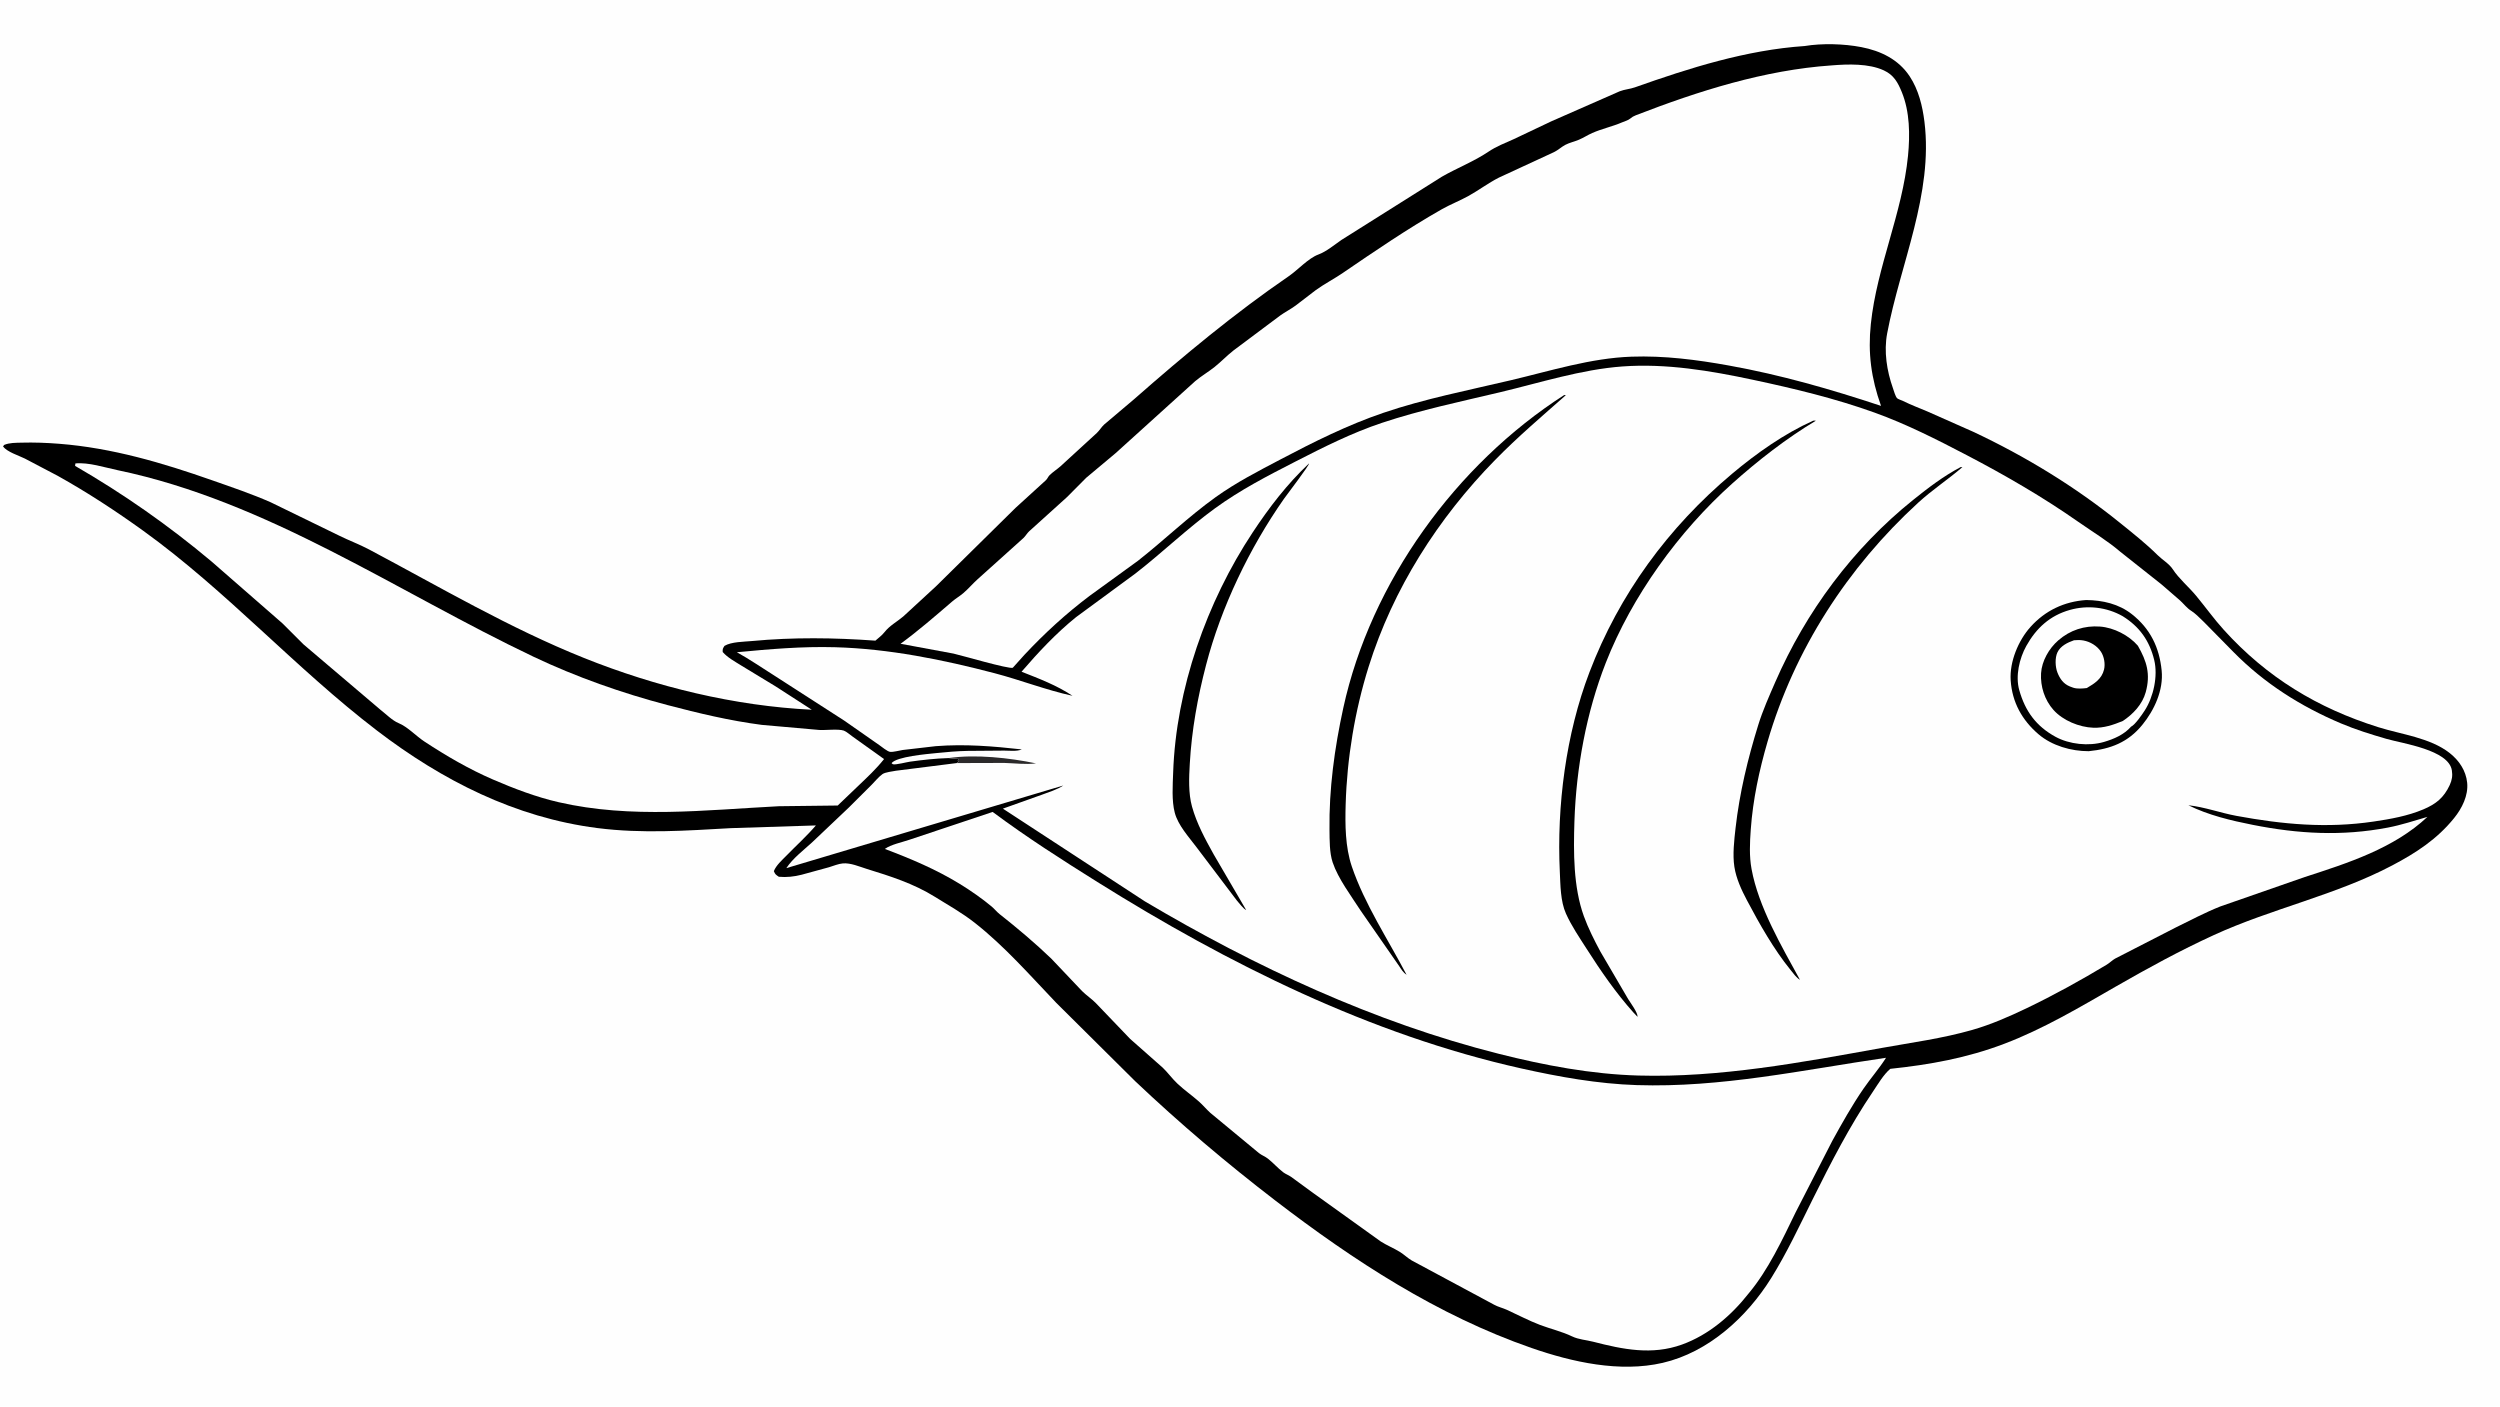 <svg version="1.1" xmlns="http://www.w3.org/2000/svg" style="display: block;" viewBox="0 0 2048 1152" width="1820" height="1024">
<path transform="translate(0,0)" fill="rgb(254,254,254)" d="M -0 -0 L 2048 0 L 2048 1152 L -0 1152 L -0 -0 z"/>
<path transform="translate(0,0)" fill="rgb(0,0,0)" d="M 1478.37 37.566 C 1492.67 35.206 1510.57 35.703 1524.82 38.461 C 1540.73 41.54 1555.23 48.51 1564.41 62.391 C 1571.67 73.356 1574.92 86.736 1576.51 99.617 C 1583.82 158.622 1556.72 216.004 1545.96 272.994 C 1543.16 287.819 1545.71 303.691 1550.63 317.694 C 1551.36 319.775 1552.68 324.614 1554.1 326.072 C 1554.85 326.842 1557.9 327.82 1559 328.361 C 1565.59 331.605 1572.24 334.124 1579 336.965 L 1616.25 353.477 C 1659.04 373.542 1699.99 398.509 1736.74 428.214 C 1747.35 436.793 1757.93 445.126 1767.64 454.732 C 1771.44 458.501 1777.01 461.675 1779.96 466.228 C 1784.93 473.881 1793.17 480.79 1799.07 487.922 C 1806.75 497.2 1813.68 506.948 1821.81 515.913 C 1857.09 554.829 1898.5 579.941 1948.43 595.61 C 1967.42 601.569 1990.92 604.226 2006.84 616.804 C 2014.5 622.856 2020.09 631.142 2021.1 641.031 C 2022.17 651.55 2016.86 662.048 2010.42 670.02 C 1996.43 687.355 1979.25 698.497 1959.78 708.775 C 1913.58 733.162 1861.12 744.082 1813.66 765.826 C 1785.92 778.533 1759.44 793.004 1733 808.194 C 1703.4 825.202 1673.77 842.83 1641.76 854.98 C 1611.17 866.592 1580.94 872.033 1548.53 875.449 C 1543 880.071 1538.3 888.211 1534.25 894.206 C 1515.29 922.277 1499.86 952.3 1484.81 982.581 C 1474.06 1004.21 1463.81 1026.2 1451.04 1046.74 C 1431.06 1078.89 1399.53 1107.64 1362.05 1116.31 C 1326.97 1124.43 1287.99 1115.7 1254.68 1104.15 C 1177.81 1077.5 1108.9 1032.56 1044.68 983.286 C 1004.92 952.78 966.441 920.134 929.999 885.629 L 865.323 821.424 C 843.956 799.055 822.924 774.991 798.562 755.854 C 788.076 747.618 776.909 741.412 765.691 734.428 C 748.5 723.725 729.294 717.6 710.1 711.687 C 704.035 709.818 696.889 706.612 690.5 707.156 C 686.795 707.472 682.693 709.229 679.132 710.292 L 656.737 716.427 C 650.527 718.014 644.392 718.689 638 718.101 C 635.563 716.427 635.021 716.203 633.942 713.5 C 635.798 708.719 640.661 704.472 644.198 700.84 C 652.275 692.548 660.83 684.848 668.394 676.052 L 598.79 678.274 C 562.035 680.331 526.262 682.908 489.484 678.22 C 422.156 669.639 362.294 639.219 308.841 598.363 C 242.101 547.352 185.703 483.941 117.411 434.718 C 94.965 418.539 71.522 403.177 47.313 389.678 L 20.338 375.504 C 15.173 372.957 6.023 370.195 2.5 365.646 L 3.355 364.365 C 7.712 362.487 12.865 362.618 17.542 362.486 C 27.868 362.194 38.335 362.596 48.628 363.41 C 91.917 366.831 132.999 378.985 173.739 393.292 C 189.579 398.856 206.465 404.564 221.795 411.348 L 277.888 438.67 C 285.957 442.668 294.344 445.74 302.284 449.951 C 360.497 480.828 417.084 514.274 478.478 538.886 C 537.377 562.498 601.571 578.159 665.01 581.278 L 635.342 562.122 L 606.937 544.878 C 601.845 541.67 596.015 538.576 592.043 534 C 591.893 531.413 592.105 531.173 593.5 528.956 C 599.109 525.564 609.478 525.606 615.942 525 C 649.973 521.808 683.093 522.247 717.14 524.68 C 719.552 522.56 722.548 520.319 724.517 517.799 C 728.794 512.325 734.801 509.234 740 504.822 L 766.779 480.157 L 831.935 415.909 L 856.848 393.203 C 858.132 391.948 858.632 390.29 859.88 389.077 C 862.63 386.406 865.927 384.349 868.789 381.813 L 898.5 354.58 C 900.737 352.475 902.273 349.726 904.497 347.662 L 929.177 326.78 C 969.729 291.116 1011.27 256.632 1055.78 226.092 C 1063.2 221.001 1071.78 211.398 1080.02 208.357 C 1086.62 205.921 1093.08 200.451 1098.91 196.425 L 1181.18 144.62 C 1193.32 137.656 1207.67 132.013 1219.16 124.247 C 1225.8 119.749 1232.77 117.13 1240 113.878 L 1270.85 99.246 L 1326.85 74.644 C 1331.02 73.036 1335.24 72.848 1339.26 71.424 C 1384.06 55.557 1430.6 40.803 1478.37 37.566 z"/>
<path transform="translate(0,0)" fill="rgb(254,254,254)" d="M 61.781 379.5 C 72.464 378.444 85.744 382.814 96.264 385.006 C 219.506 410.686 325.145 484.659 437.076 537.859 C 471.89 554.406 509.581 567.673 546.805 577.455 C 572.287 584.15 597.775 590.258 623.962 593.671 L 671.115 597.839 C 676.404 598.173 686.588 596.813 691.249 598.37 C 693.327 599.064 696.676 602.079 698.608 603.387 L 724.215 621.686 C 717.863 629.719 710.437 636.622 703.049 643.674 L 686.254 659.742 L 638.018 660.321 C 577.773 663.426 517.126 670.703 457.57 657.009 C 439.254 652.797 420.934 645.834 403.746 638.395 C 384.102 629.893 365.447 619.022 347.601 607.27 C 340.752 602.76 333.946 595.26 326.428 592.198 C 321.437 590.165 316.139 584.764 311.803 581.418 L 248.728 527.829 L 231.414 510.547 L 173.069 459.641 C 137.949 430.188 101.156 404.429 61.5 381.51 L 61.781 379.5 z"/>
<path transform="translate(0,0)" fill="rgb(254,254,254)" d="M 813.197 664.999 L 813.816 665.463 C 841.055 685.737 870.249 704.402 899.026 722.412 C 1005.94 789.322 1122.54 847.526 1246.31 875.147 C 1277.31 882.065 1308.94 887.742 1340.77 888.775 C 1410.07 891.023 1476.95 876.329 1545.04 866.392 C 1539.48 875.16 1532.47 883.133 1526.56 891.717 C 1517.17 905.369 1508.96 920.03 1500.97 934.541 L 1470.99 993 C 1460.09 1015.41 1448.54 1040.28 1432.53 1059.38 C 1418.29 1077.54 1399.79 1093.44 1377.83 1101.34 C 1353.23 1110.19 1329.58 1105.31 1305.19 1099.02 C 1299.43 1097.53 1293.3 1097.25 1287.86 1094.64 C 1279.48 1090.62 1270.3 1088.53 1261.65 1085.26 C 1252.49 1081.79 1243.4 1076.95 1234.44 1072.87 C 1231.14 1071.37 1227.07 1070.42 1224 1068.69 L 1156.5 1032.44 C 1153.21 1030.53 1150.16 1027.52 1146.81 1025.45 C 1141.68 1022.27 1136.05 1020.07 1131.07 1016.85 L 1075.8 977.2 L 1057.61 963.907 C 1055.53 962.45 1053.21 961.721 1051.15 960.143 C 1046.74 956.757 1043.1 952.523 1038.69 949.039 C 1036.33 947.167 1033.62 946.294 1031.3 944.447 L 991.5 911.51 C 988.264 908.593 985.495 905.178 982.188 902.259 C 976.419 897.166 970.246 892.926 964.521 887.536 C 960.182 883.451 956.777 878.601 952.51 874.5 L 925.826 850.934 L 897.781 821.671 C 894.216 818.033 889.979 815.27 886.406 811.718 L 861.156 785.101 C 847.962 772.428 833.371 760.138 818.917 748.743 C 816.555 746.881 814.681 744.427 812.367 742.49 C 804.494 735.901 794.902 729.263 786.146 723.901 C 766.809 712.06 746.009 703.269 724.864 695.313 C 729.858 691.659 738.911 689.888 744.909 687.809 L 813.197 664.999 z"/>
<path transform="translate(0,0)" fill="rgb(254,254,254)" d="M 1500.5 53.431 C 1513.92 52.342 1530.84 51.792 1543.18 57.49 C 1551.4 61.283 1554.68 67.314 1557.97 75.344 C 1564.56 91.475 1564.72 110.39 1563.04 127.5 C 1558.41 174.538 1537.5 218.447 1532.6 265.164 C 1530.08 289.248 1532.9 309.755 1540.94 332.366 C 1499.83 318.738 1459.02 306.982 1416.35 299.3 C 1389.88 294.534 1363.42 291.101 1336.48 292.047 C 1303.15 293.217 1270.27 303.637 1237.99 311.274 C 1203.19 319.504 1167.14 326.519 1133.31 338.023 C 1103.86 348.034 1076.29 361.854 1048.83 376.299 C 1030.69 385.841 1012.53 395.168 995.821 407.154 C 973.474 423.187 953.809 442.273 932.272 459.206 L 892.651 487.954 C 873.162 502.655 855.765 518.588 839.107 536.398 L 829.684 546.888 C 826.511 548.146 787.042 536.562 781.106 535.28 L 737.73 527.232 C 752.514 516.429 766.187 504.485 780.074 492.579 C 782.963 490.102 786.258 488.228 789.146 485.76 C 793.273 482.234 796.807 478.013 800.85 474.379 L 838.383 440.629 C 840.137 438.975 841.248 436.852 843.008 435.165 L 874.119 407.053 L 889.873 391.211 L 913.99 371.013 L 979.073 312.135 C 984.155 307.858 989.879 304.567 995.057 300.429 C 1000.33 296.215 1005.02 291.253 1010.38 287.028 L 1048.73 258.347 C 1052.77 255.44 1057.28 253.179 1061.27 250.25 L 1077.98 237.444 C 1085.1 232.349 1092.94 228.297 1100.04 223.453 C 1126.61 205.323 1153.04 187.237 1181.06 171.323 C 1188.07 167.342 1195.68 164.413 1202.78 160.499 C 1211.31 155.792 1219.15 149.799 1227.91 145.355 L 1272.89 124.546 C 1276.4 122.9 1279.05 120.232 1282.35 118.5 C 1285.6 116.792 1289.98 115.796 1293.47 114.316 C 1297.27 112.706 1300.64 110.455 1304.39 108.807 C 1312.46 105.253 1320.84 103.551 1328.87 100.081 C 1330.92 99.198 1333.69 98.484 1335.39 97.065 C 1336.97 95.742 1338.16 95.032 1340.1 94.28 C 1391.24 74.475 1445.56 57.183 1500.5 53.431 z"/>
<path transform="translate(0,0)" fill="rgb(254,254,254)" d="M 776.949 620.884 C 766.326 621.186 755.99 622.373 745.472 623.814 C 742.696 624.195 733.73 626.575 731.5 625.947 C 731.026 625.813 730.744 625.316 730.365 625 C 734.749 619.607 759.481 617.572 766.991 616.794 C 775.439 615.918 784.01 615.154 792.502 615 L 822.625 614.759 C 827.005 614.762 833.019 615.572 837.067 613.777 C 813.163 611.149 790.723 609.246 766.618 611.115 L 739.5 614.252 C 736.663 614.649 731.969 616.046 729.25 615.791 C 727.043 615.584 722.233 611.58 720.342 610.262 L 691.63 590.204 L 633.346 552.659 C 623.479 546.451 613.854 539.809 603.64 534.176 C 630.62 531.61 656.911 529.32 684.092 530.067 C 728.034 531.273 772.451 540.257 814.83 551.374 C 836.108 556.955 857.205 565.223 878.579 569.855 C 865.553 561.189 851.327 555.848 836.847 550.135 C 850.6 534.223 865.089 518.665 881.5 505.434 L 930.165 469.66 C 952.377 452.405 972.605 432.782 995.383 416.232 C 1016.22 401.095 1038.17 389.785 1061 378.087 C 1084.08 366.259 1107.45 354.474 1132.11 346.253 C 1163.74 335.711 1196.33 328.915 1228.71 321.219 C 1261.54 313.415 1295.4 302.504 1329.09 300.059 C 1364.95 297.455 1401 303.527 1435.98 310.977 C 1469.63 318.145 1503.43 326.256 1535.84 337.937 C 1561.76 347.281 1586.83 360 1611.21 372.753 C 1642.7 389.224 1673.41 406.965 1702.55 427.359 C 1714 435.378 1726.45 442.845 1737.05 451.946 L 1770.64 478.556 L 1786.07 491.931 C 1789.12 494.763 1791.51 498.014 1795.05 500.253 C 1798.73 502.58 1802.25 506.379 1805.42 509.366 L 1829.71 534.041 C 1854.98 559.683 1884.68 578.488 1917.67 592.45 C 1929.77 597.568 1942.4 601.5 1955 605.143 C 1968.4 609.014 2005.81 614.12 2008.56 630.872 C 2009.28 635.307 2008.67 638.993 2006.81 643 C 2002.03 653.267 1995.66 658.489 1985.18 662.915 C 1972.32 668.347 1958.24 670.834 1944.5 672.87 C 1906.09 678.563 1870.05 675.222 1832.07 668.21 C 1819.01 665.798 1805.84 660.909 1792.72 659.53 C 1809.09 667.651 1827.59 672.046 1845.44 675.577 C 1882.93 682.993 1918.38 685.01 1956.1 677.826 C 1967.18 675.716 1977.75 672.188 1988.55 669.044 C 1961.2 694.813 1923.27 706.929 1888.2 718.276 L 1818.82 742.447 C 1806.42 747.369 1794.04 753.944 1782.04 759.821 L 1732.67 785.163 C 1730.24 786.561 1728.24 788.662 1725.83 790.115 C 1704.63 802.882 1682.32 815.205 1660 825.896 C 1645.77 832.71 1630.82 839.24 1615.65 843.578 C 1591.13 850.591 1566.15 853.896 1541.14 858.404 C 1476.04 870.138 1408.61 882.838 1342.24 880.942 C 1303.59 879.839 1265.38 872.611 1228 863.187 C 1125.92 837.455 1028.14 791.813 937.818 738.225 L 821.561 662.298 L 853.574 650.881 C 859.226 648.768 866.029 646.713 871.036 643.341 L 644.171 711.036 C 649.51 702.939 658.133 696.492 665.243 689.948 L 695.461 661.295 L 713.972 642.839 C 716.709 640.098 719.776 636.238 722.904 634.024 C 725.175 632.417 731.087 631.832 733.906 631.256 L 783.706 624.97 L 785.504 623.581 L 784.5 623 L 785.631 621.619 L 776.949 620.884 z"/>
<path transform="translate(0,0)" fill="rgb(43,41,42)" d="M 776.949 620.884 C 799.317 617.615 826.711 620.656 848.695 625.21 C 840.241 626.338 831.197 625.052 822.657 624.853 L 783.706 624.97 L 785.504 623.581 L 784.5 623 L 785.631 621.619 L 776.949 620.884 z"/>
<path transform="translate(0,0)" fill="rgb(0,0,0)" d="M 1072.37 379.5 C 1072.83 380.775 1054.2 405.105 1051.83 408.488 C 1023.66 448.682 1000.42 496.978 988.014 544.594 C 981.058 571.284 976.244 597.931 974.672 625.5 C 974.029 636.783 973.433 649.658 976.49 660.619 C 980.389 674.597 987.225 687.135 994.227 699.73 L 1020.89 745.407 C 1018.32 744.141 1015.25 739.776 1013.24 737.569 L 980.177 693.884 C 973.88 685.5 965.106 676.009 962.38 665.684 C 959.759 655.754 960.698 643.17 961.043 632.886 C 963.346 564.359 988.473 493.082 1026.16 436.075 C 1039.74 415.534 1054.36 396.378 1072.37 379.5 z"/>
<path transform="translate(0,0)" fill="rgb(0,0,0)" d="M 1606.18 382.5 L 1607.61 382.539 C 1595.83 392.686 1582.85 401.154 1571.32 411.722 C 1513.51 464.718 1469.96 531.969 1447.97 607.439 C 1441.13 630.923 1435.98 654.921 1434.23 679.362 C 1433.46 690.058 1432.91 701.157 1434.87 711.769 C 1440.61 742.996 1459.41 774.841 1474.53 802.544 C 1471.36 800.58 1469.18 797.367 1466.86 794.499 C 1453.01 777.412 1441.48 756.964 1431.19 737.539 C 1426.64 728.948 1422.25 719.515 1420.78 709.841 C 1419.27 699.949 1420.64 688.24 1421.76 678.285 C 1425.03 649.388 1431.77 621.438 1440.37 593.719 C 1444.04 581.875 1449.33 570.013 1454.29 558.628 C 1479.48 500.821 1517.87 449.071 1567.13 409.48 C 1579.48 399.554 1592.12 389.887 1606.18 382.5 z"/>
<path transform="translate(0,0)" fill="rgb(0,0,0)" d="M 1281.34 323.5 L 1282.77 323.561 C 1263.03 340.998 1243.24 357.814 1224.78 376.678 C 1178.02 424.472 1141.16 482.146 1121.15 546.164 C 1109.85 582.302 1103.47 620.961 1102.37 658.764 C 1101.88 675.413 1101.99 693.643 1107.38 709.602 C 1117.88 740.628 1137.15 769.52 1152.28 798.439 C 1149.52 796.642 1147.95 793.93 1146.16 791.243 L 1114.73 745.969 C 1107.11 734.116 1096.17 719.654 1091.71 706.305 C 1089.06 698.345 1089.24 688.102 1089.12 679.806 C 1088.65 646.258 1093.28 612.563 1100.42 579.848 C 1122.93 476.673 1192.76 380.419 1281.34 323.5 z"/>
<path transform="translate(0,0)" fill="rgb(0,0,0)" d="M 1485.34 344.5 C 1486.16 344.368 1486.74 344.416 1487.56 344.5 C 1463.37 358.988 1439.95 377.254 1418.96 396.049 C 1375.33 435.108 1336.83 488.28 1315.45 542.866 C 1299.49 583.614 1291.21 629.066 1289.77 672.743 C 1288.95 697.917 1288.85 726.449 1297.47 750.338 C 1301.05 760.25 1306.02 770.035 1310.99 779.314 L 1333.78 818.285 C 1335.74 821.466 1341.7 829.387 1341.5 832.872 L 1338.11 829.305 C 1323.84 813.398 1311.26 795.158 1299.78 777.151 C 1293.76 767.714 1287.48 758.582 1282.86 748.344 C 1278.29 738.216 1278.32 724.927 1277.8 713.964 C 1275.25 660.043 1282.74 601.304 1302.06 550.612 C 1326.42 486.689 1366.71 431.805 1418.94 387.955 C 1438.82 371.261 1461.59 355.152 1485.34 344.5 z"/>
<path transform="translate(0,0)" fill="rgb(0,0,0)" d="M 1708.98 491.406 C 1722.53 491.582 1735.7 494.509 1746.57 503.121 C 1761.6 515.035 1768.94 530.305 1770.83 549.129 C 1772.44 565.195 1764.84 581.617 1754.89 593.779 C 1743.24 608.007 1729.03 613.462 1711.05 615.24 C 1696.76 615.246 1680.99 610.792 1669.96 601.359 C 1656.42 589.773 1648.35 575.136 1647.15 557.229 C 1646.14 542.021 1653.38 524.567 1663.41 513.403 C 1675.38 500.064 1691.08 492.6 1708.98 491.406 z"/>
<path transform="translate(0,0)" fill="rgb(254,254,254)" d="M 1745.72 595.182 C 1740.06 601.67 1731.69 605.291 1723.58 607.656 C 1711.04 611.315 1695.26 609.659 1683.86 603.436 C 1668 594.767 1659.04 582.477 1654.17 565.199 C 1650.91 553.663 1654.27 539.197 1659.95 529.011 C 1668.11 514.378 1679.31 504.115 1695.67 499.505 C 1710.17 495.417 1725.8 497.217 1738.87 504.619 C 1752.68 513.203 1760.88 524.719 1764.73 540.546 C 1767.91 553.618 1764.14 570.762 1756.96 581.894 C 1754.84 585.179 1749.11 593.595 1745.72 595.182 z"/>
<path transform="translate(0,0)" fill="rgb(0,0,0)" d="M 1739.01 590.486 C 1731.09 593.712 1723.54 596.333 1714.81 596.015 C 1703.34 595.598 1689.97 590.117 1682.24 581.478 C 1674.98 573.36 1671.39 562.192 1672.04 551.384 C 1672.65 541.31 1678.57 531.039 1686.14 524.454 C 1695.81 516.042 1707.59 512.193 1720.35 513.145 C 1731.64 513.988 1744.01 520.319 1751.35 528.854 C 1758.7 541.704 1761.84 552.145 1757.77 566.928 C 1755.02 576.894 1747.41 584.916 1739.01 590.486 z"/>
<path transform="translate(0,0)" fill="rgb(254,254,254)" d="M 1699.02 524.36 C 1701.61 524.114 1704.11 524.07 1706.68 524.527 C 1712.37 525.538 1717.96 528.919 1721.13 533.798 C 1723.71 537.767 1724.75 543.756 1723.63 548.362 C 1721.76 556.052 1715.9 559.729 1709.5 563.514 C 1706.11 563.933 1701.74 564.32 1698.46 563.244 L 1697.5 562.895 L 1695.65 562.215 C 1690.39 560.089 1687.48 555.96 1685.46 550.837 C 1683.65 546.239 1683.31 538.896 1685.42 534.339 C 1687.91 528.974 1693.77 526.213 1699.02 524.36 z"/>
</svg>